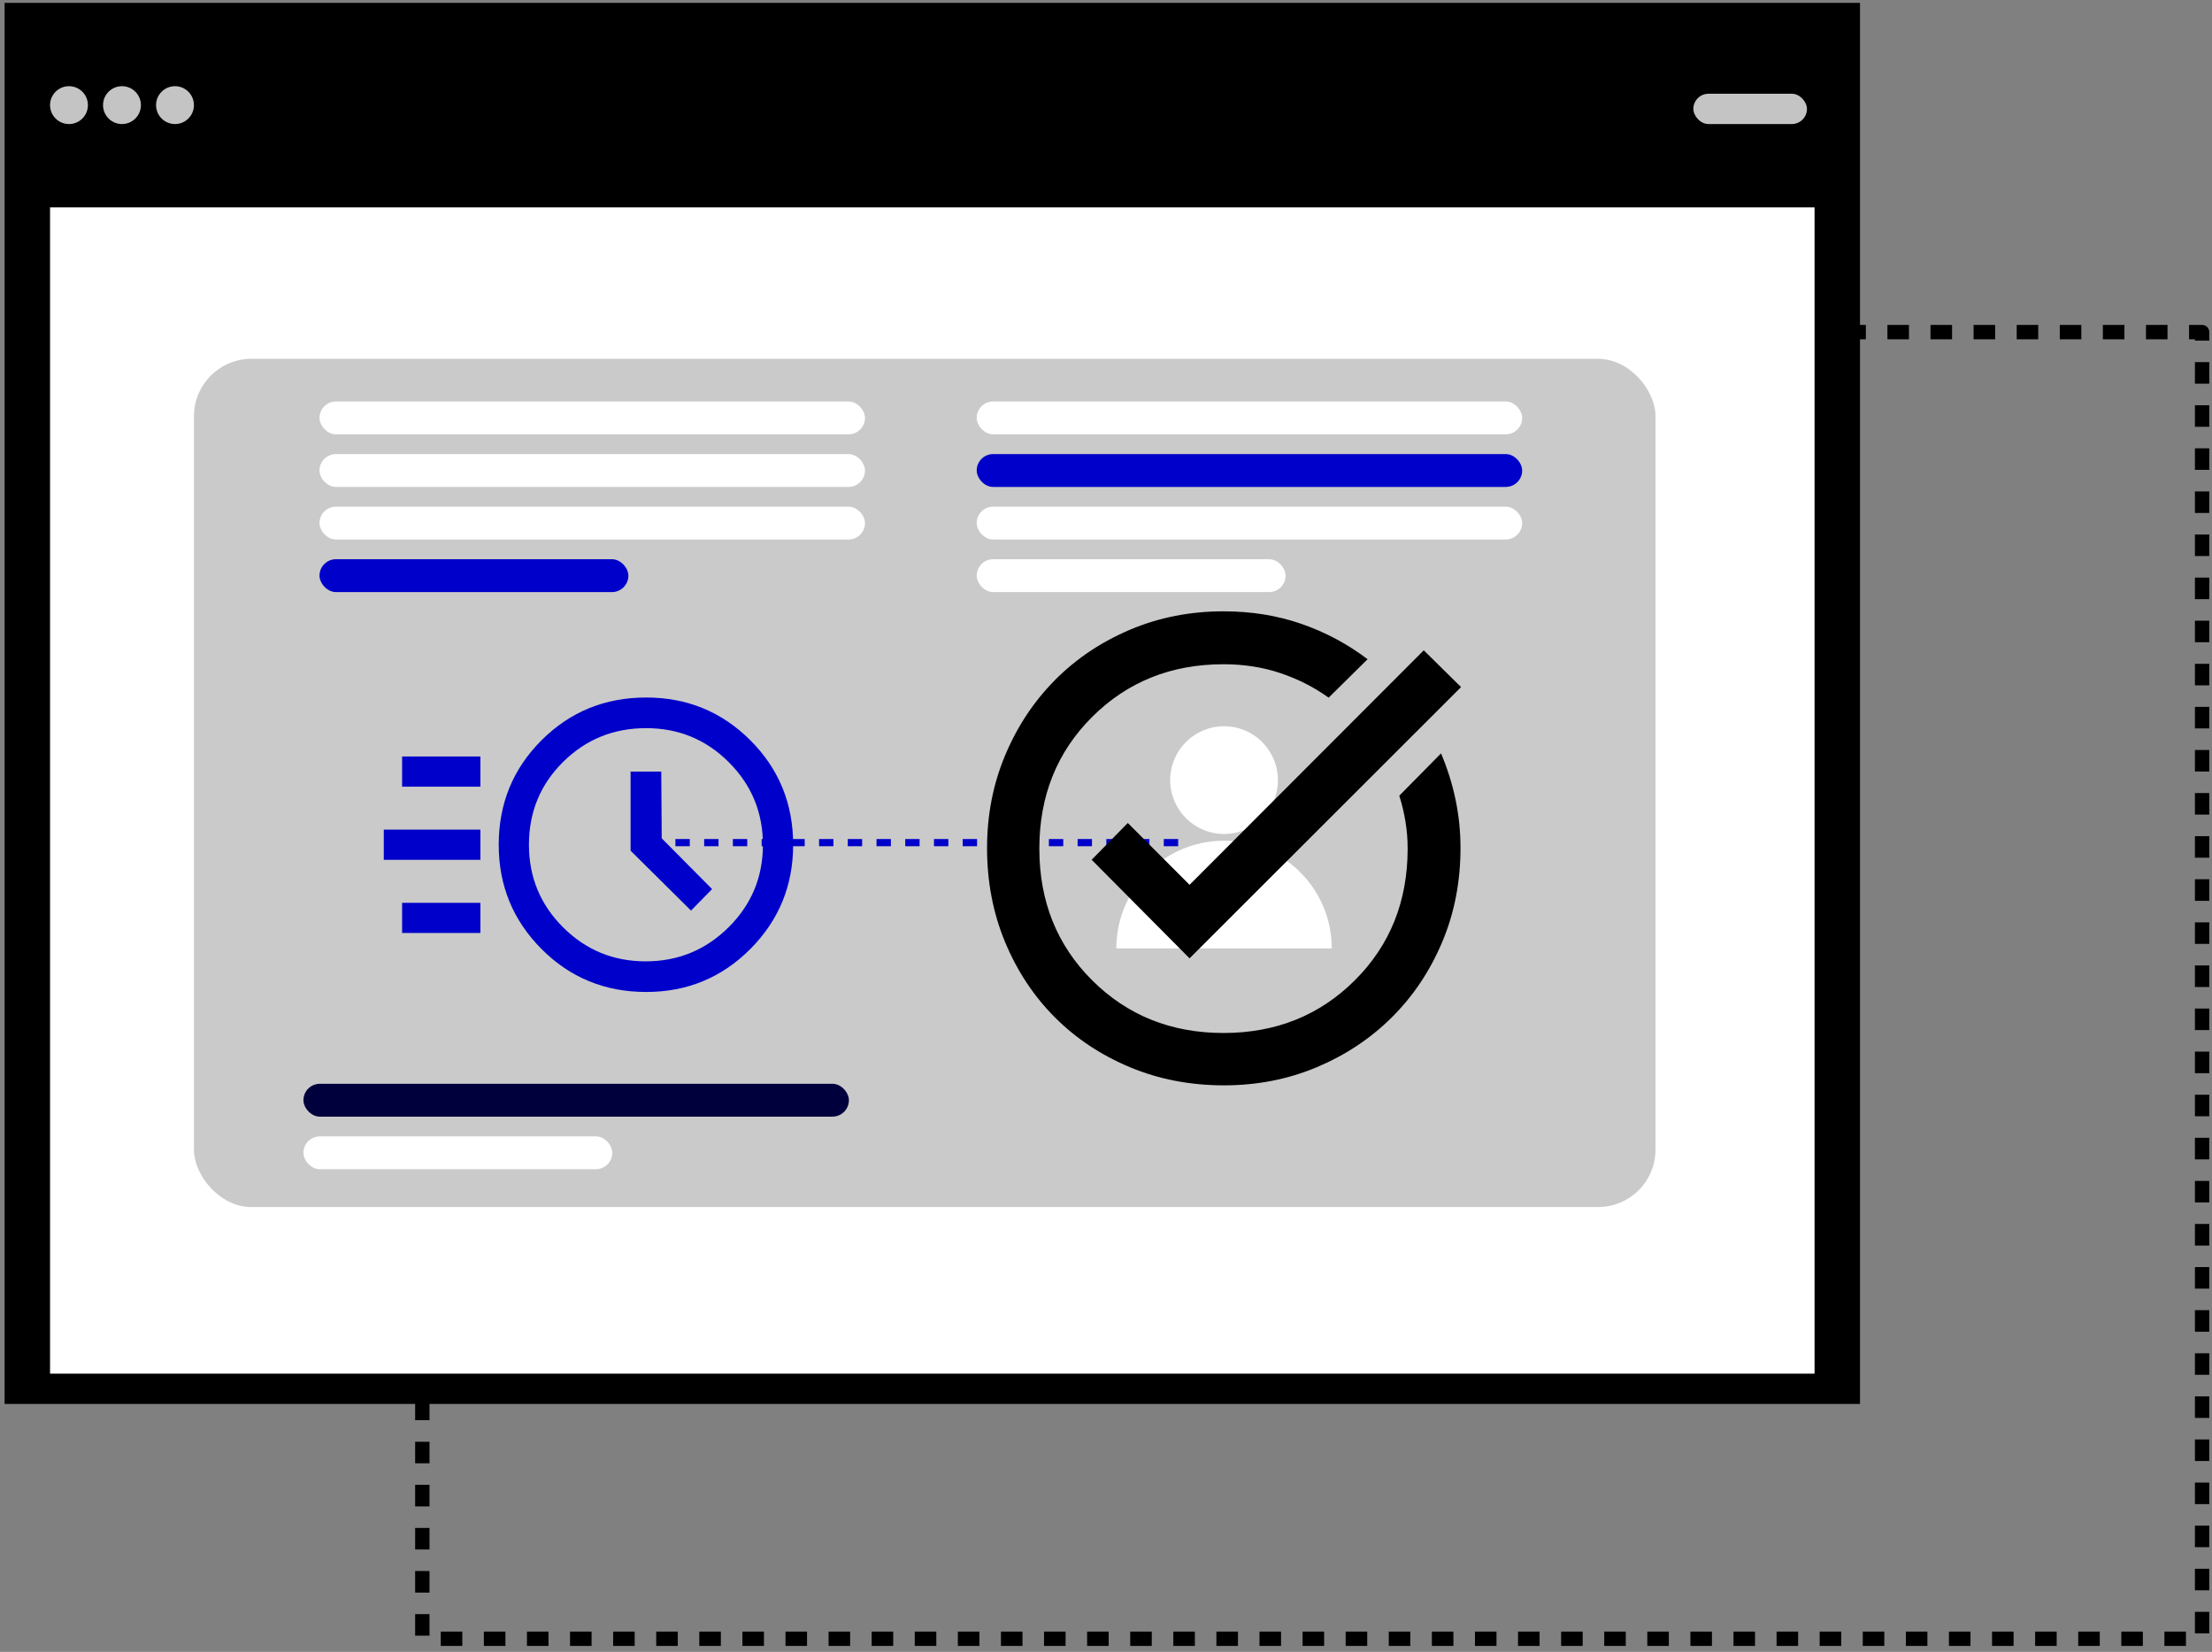 <svg width="308" height="230" viewBox="0 0 308 230" fill="none" xmlns="http://www.w3.org/2000/svg">
<rect x="0" y="0" width="308" height="230" fill="#808080" stroke="none"/>
<rect x="58.805" y="46.24" width="247.818" height="181.932" stroke="black" stroke-width="2" stroke-linejoin="round" stroke-dasharray="3 3"/>
<rect x="0.641" y="0.4" width="258.344" height="195.076" fill="black"/>
<rect x="6.969" y="28.871" width="245.691" height="162.388" fill="white"/>
<rect x="27.004" y="49.961" width="203.512" height="118.1" rx="8" fill="#CACACA"/>
<line x1="90.047" y1="117.322" x2="165.047" y2="117.322" stroke="#0000CB" stroke-dasharray="2 2"/>
<path d="M89.971 138.117C84.233 138.117 79.376 136.122 75.402 132.133C71.428 128.143 69.441 123.305 69.441 117.617C69.441 111.887 71.428 107.038 75.402 103.07C79.376 99.101 84.233 97.117 89.971 97.117C95.667 97.117 100.502 99.101 104.476 103.07C108.45 107.038 110.438 111.887 110.438 117.617C110.438 123.305 108.45 128.143 104.476 132.133C100.502 136.122 95.667 138.117 89.971 138.117ZM89.907 133.852C94.413 133.852 98.26 132.271 101.448 129.109C104.635 125.947 106.229 122.116 106.229 117.617C106.229 113.118 104.646 109.288 101.479 106.126C98.313 102.964 94.477 101.383 89.971 101.383C85.423 101.383 81.566 102.953 78.399 106.094C75.232 109.235 73.649 113.076 73.649 117.617C73.649 122.116 75.232 125.947 78.399 129.109C81.566 132.271 85.402 133.852 89.907 133.852ZM96.219 126.785L99.152 123.793L92.139 116.726L92.075 107.431H87.803V118.445L96.219 126.785ZM55.988 109.532V105.33H66.891V109.532H55.988ZM53.438 119.718V115.516H66.891V119.718H53.438ZM55.988 129.904V125.703H66.891V129.904H55.988Z" fill="#0000CB"/>
<circle cx="170.438" cy="108.617" r="7.5" fill="white"/>
<path d="M170.438 117.055C162.153 117.055 155.438 123.77 155.438 132.055H185.438C185.438 123.77 178.722 117.055 170.438 117.055Z" fill="white"/>
<path d="M170.438 151.117C165.738 151.117 161.374 150.277 157.346 148.597C153.318 146.916 149.832 144.603 146.888 141.655C143.945 138.708 141.634 135.218 139.955 131.185C138.277 127.152 137.438 122.783 137.438 118.078C137.438 113.477 138.277 109.172 139.955 105.165C141.634 101.158 143.945 97.668 146.888 94.695C149.832 91.722 153.318 89.383 157.346 87.677C161.374 85.97 165.712 85.117 170.36 85.117C174.233 85.117 177.848 85.699 181.205 86.862C184.562 88.025 187.635 89.667 190.423 91.787L185.001 97.138C182.987 95.691 180.753 94.553 178.3 93.726C175.847 92.899 173.2 92.485 170.36 92.485C163.078 92.485 156.984 94.928 152.078 99.814C147.172 104.7 144.719 110.814 144.719 118.156C144.719 125.498 147.172 131.612 152.078 136.498C156.984 141.384 163.078 143.827 170.36 143.827C177.642 143.827 183.736 141.384 188.642 136.498C193.548 131.612 196.001 125.498 196.001 118.156C196.001 116.863 195.898 115.597 195.691 114.356C195.484 113.115 195.2 111.926 194.839 110.788L200.649 104.894C201.527 106.962 202.198 109.095 202.663 111.292C203.128 113.49 203.36 115.752 203.36 118.078C203.36 122.783 202.508 127.152 200.804 131.185C199.099 135.218 196.763 138.708 193.793 141.655C190.824 144.603 187.338 146.916 183.335 148.597C179.333 150.277 175.034 151.117 170.438 151.117ZM165.635 133.434L152.001 119.707L157.036 114.588L165.635 123.197L198.247 90.546L203.438 95.665L165.635 133.434Z" fill="black"/>
<rect x="235.785" y="13.053" width="15.817" height="4.218" rx="2.109" fill="#C4C4C4"/>
<rect x="44.488" y="63.223" width="75.952" height="4.575" rx="2.288" fill="white"/>
<rect x="135.996" y="63.223" width="75.952" height="4.575" rx="2.288" fill="#0000CB"/>
<rect x="44.488" y="55.9" width="75.952" height="4.575" rx="2.288" fill="white"/>
<rect x="135.996" y="55.9" width="75.952" height="4.575" rx="2.288" fill="white"/>
<rect x="44.488" y="70.543" width="75.952" height="4.575" rx="2.288" fill="white"/>
<rect x="42.25" y="150.9" width="75.952" height="4.575" rx="2.288" fill="#00003D"/>
<rect x="135.996" y="70.543" width="75.952" height="4.575" rx="2.288" fill="white"/>
<rect x="44.488" y="77.863" width="43.009" height="4.575" rx="2.288" fill="#0000CB"/>
<rect x="42.25" y="158.223" width="43.009" height="4.575" rx="2.288" fill="white"/>
<rect x="135.996" y="77.863" width="43.009" height="4.575" rx="2.288" fill="white"/>
<circle cx="9.605" cy="14.636" r="2.636" fill="#C4C4C4"/>
<circle cx="16.984" cy="14.636" r="2.636" fill="#C4C4C4"/>
<circle cx="24.367" cy="14.636" r="2.636" fill="#C4C4C4"/>
</svg>
